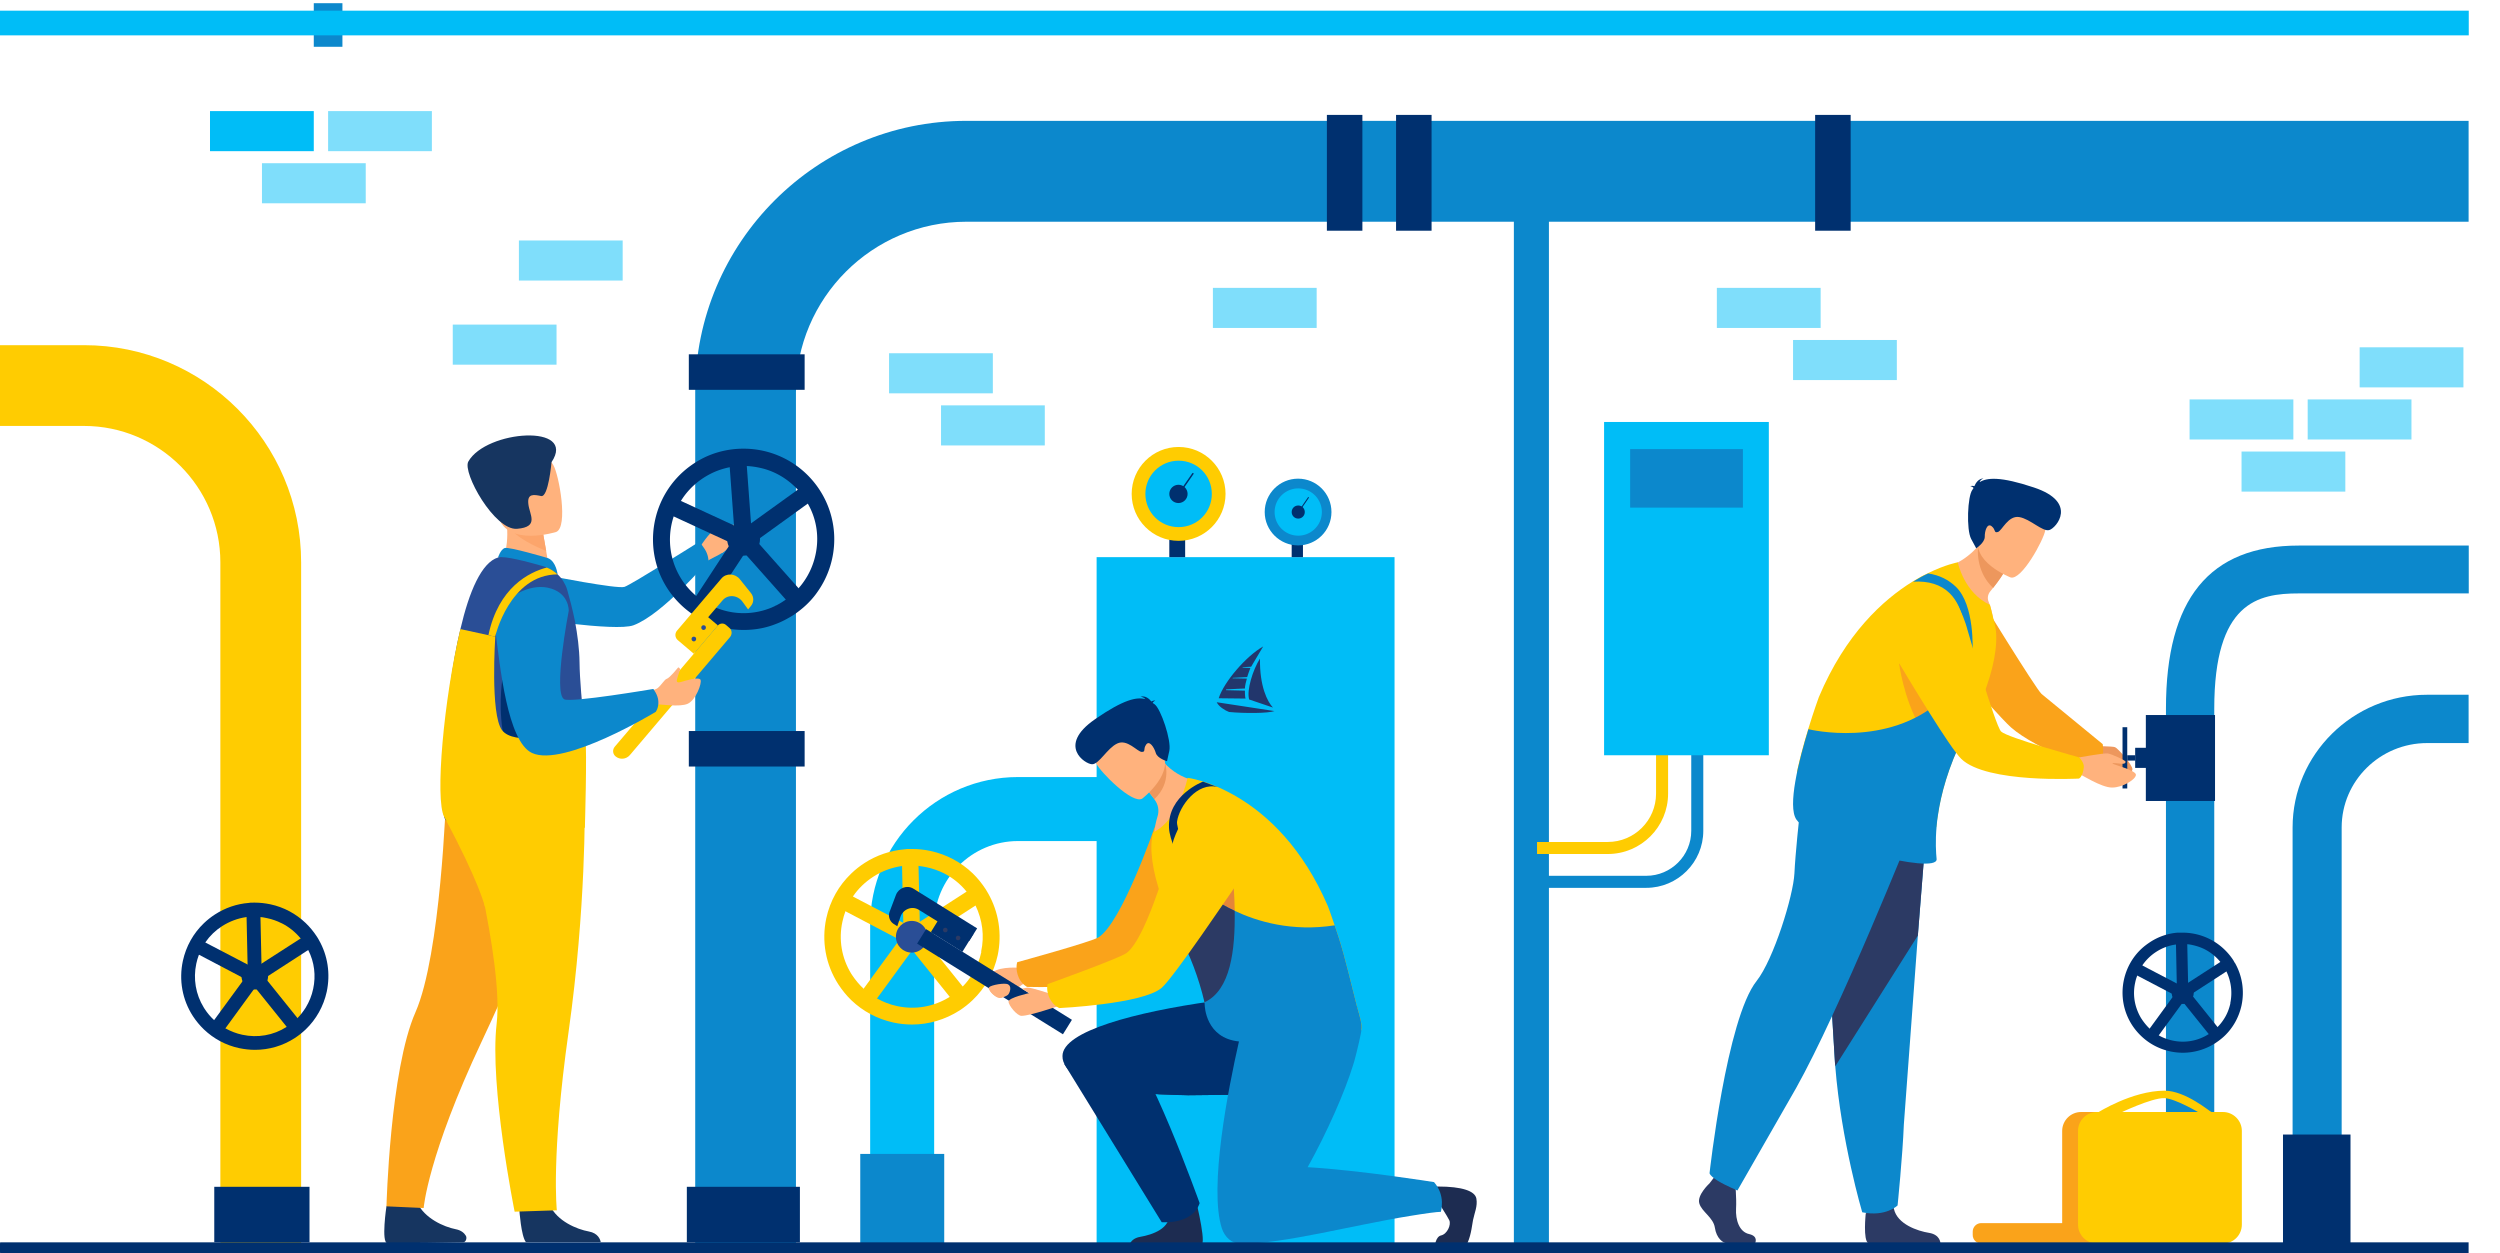 <svg xmlns="http://www.w3.org/2000/svg" viewBox="0 0 1640.5 822.5" xmlns:v="https://vecta.io/nano"><style><![CDATA[.P{fill:#00bdf7}.Q{fill:#00306f}.R{fill:#0c88cc}.S{fill:#ffcc01}.T{opacity:.5}.U{fill:#ffb27d}.V{fill:#faa31a}.W{fill:#2c3a64}.X{fill:#2a4e96}.Y{fill:#ed975d}]]></style><g class="R"><path d="M993.4,112.4h23v707.5h-23V112.4Z"/><path d="M1619.9 145.5H634.1c-61.6 0-111.8 50.1-111.8 111.7v562.7h-66.1V257.2c0-98.1 79.8-177.9 177.9-177.9h985.8v66.2h0zm.1 342.1h-27.3c-30.9 0-56.1 24.8-56.1 55.4v276.8h-32.2V543c0-48 39.6-87.1 88.2-87.1h27.3v31.7h0zm0-129.6v31.4h-111.6c-26.8 0-55.4 5.8-55.4 75.6v354.8h-31.7V465c0-72 28.5-107 87.1-107H1620z"/></g><path d="M197.6 369v450.9h-53V369c0-49.4-40.2-89.5-89.5-89.5H0v-53h55.1c78.6 0 142.5 63.9 142.5 142.5z" class="S"/><path d="M613 816.4h-42V606.9c0-53.5 43.5-97 97-97h117.8v42H668c-30.3 0-55 24.7-55 55v209.5z" class="P"/><path d="M916.1 75.4h23.3v76h-23.3v-76zm275 0h23.3v76h-23.3v-76zm-320.4 0H894v76h-23.3v-76zM528 479.7V503h-76v-23.3h76zm0-247.2v23.3h-76v-23.3h76z" class="Q"/><path d="M205.9,2.1h18.8v28.6h-18.8V2.1Z" class="R"/><path d="M1620,23.2H0V7h1620v16.2Z" class="P"/><path d="M1414.6 744.5h44.3V817h-44.3v-72.5zm83.5 0h44.3V817h-44.3v-72.5zM140.6 778.8h62.5v36.4h-62.5v-36.4zm310.1 0h74.2v36.4h-74.2v-36.4z" class="Q"/><path d="M1055,560.4h-46.4v-7.9h46.4c17.5,0,31.7-14.2,31.7-31.7v-71.2h7.9v71.2c0,21.8-17.7,39.6-39.6,39.6h0Z" class="S"/><path d="M1080.3,582.6h-78.5v-7.9h78.5c16.2,0,29.5-13.2,29.5-29.5v-104h7.9v104c0,20.6-16.8,37.4-37.4,37.4Z" class="R"/><path d="M719.6 365.6h195.5v451.3H719.6V365.6z" class="P"/><g class="Q"><path d="M209.2,616.7c-.4-.8-.9-1.5-1.4-2.3-2.1-3.2-4.5-6.1-7.2-8.7-6.4-6.1-14.3-10.4-23.2-12.3-3.4-.7-6.8-1.1-10.2-1.1s-2.6,0-4,.2c-7.8.6-15.4,3.2-22.2,7.6-2.6,1.7-5,3.6-7.2,5.7-6.9,6.6-11.7,15.1-13.8,24.7-2.7,12.6-.4,25.5,6.6,36.3,2.1,3.2,4.5,6.1,7.2,8.7,6.4,6.1,14.3,10.4,23.2,12.3,3.4.7,6.9,1.1,10.3,1.1,9.2,0,18.2-2.6,26.1-7.7,2.6-1.7,5-3.6,7.2-5.7,6.9-6.6,11.7-15.2,13.8-24.7,2.5-11.8.7-23.8-5.2-34.1h0ZM205.5,648.9c-.9,4.4-2.6,8.5-4.9,12.3-1.6,2.5-3.4,4.9-5.5,7-2,2-4.2,3.8-6.7,5.4-.1,0-.3.2-.4.3-8.6,5.5-19,7.3-29,5.1-3.9-.8-7.6-2.3-11.1-4.2-2.7-1.5-5.1-3.3-7.4-5.4-2.4-2.2-4.5-4.7-6.3-7.5-.2-.3-.3-.5-.5-.8-5.3-8.6-7-18.8-4.9-28.7.4-2,1-3.9,1.7-5.8.9-2.3,1.9-4.4,3.2-6.5.3-.5.7-1,1-1.6,0,0,.1,0,.1-.2,2.9-4.2,6.6-7.8,11-10.6,4.9-3.1,10.2-5.1,15.8-5.9.7,0,1.5-.2,2.2-.2,1,0,2.1,0,3.2,0s2.5,0,3.7.2c1.5,0,3.1.4,4.6.7,3.3.7,6.5,1.8,9.4,3.3h.1c4.8,2.4,9,5.8,12.5,10,.7.9,1.4,1.8,2,2.7.2.3.4.6.7,1,.2.3.3.5.5.8.7,1,1.2,2.1,1.8,3.2,4,7.8,5.1,16.7,3.2,25.5h0Z"/><path d="M167.5,645.9l-41.1-21.6,4.2-8,36.4,19,34.5-22.2,4.9,7.6-38.9,25.2Z"/><path d="M146,677.4l-7.4-5.4,24-32.8-.9-42.2,9.1-.2,1,45.2-25.8,35.4Z"/><path d="M163.7,643.4l7.1-5.7,27.4,34.1-7.1,5.7-27.4-34.1Z"/><path d="M158.5 640.6a8.71 8.71 0 0 1 8.7-8.7 8.71 8.71 0 0 1 8.7 8.7 8.71 8.71 0 0 1-8.7 8.7 8.71 8.71 0 0 1-8.7-8.7zm1308.1-8.6c-.4-.6-.7-1.2-1.1-1.9-1.7-2.6-3.7-5-5.9-7.1-5.2-5-11.7-8.5-19-10.1-2.8-.6-5.6-.9-8.4-.9h-3.2c-6.4.5-12.6 2.6-18.1 6.2-2.1 1.4-4.1 2.9-5.9 4.6-5.7 5.4-9.6 12.4-11.3 20.2-2.2 10.3-.3 20.9 5.4 29.7 1.7 2.6 3.7 5 5.9 7.1 5.2 5 11.7 8.5 19 10.1 2.8.6 5.6.9 8.4.9 7.5 0 14.9-2.2 21.3-6.3 2.1-1.4 4.1-2.9 5.9-4.6 5.7-5.4 9.6-12.4 11.3-20.2 2-9.5.5-19.3-4.3-27.8h0zm-3 26.3c-.8 3.6-2.1 7-4 10-1.3 2.1-2.8 4-4.5 5.7-1.6 1.6-3.5 3.1-5.4 4.4 0 0-.2.2-.4.2-7.1 4.5-15.5 6-23.7 4.2-3.2-.7-6.3-1.8-9-3.4-2.2-1.2-4.2-2.7-6-4.4-1.9-1.8-3.6-3.9-5.1-6.1 0-.2-.3-.4-.4-.6-4.3-7.1-5.8-15.4-4-23.5.3-1.6.8-3.2 1.4-4.7.7-1.9 1.6-3.6 2.6-5.3.3-.4.5-.9.8-1.3v-.2c2.4-3.4 5.4-6.4 9-8.7 4-2.6 8.4-4.2 12.9-4.8.6 0 1.2 0 1.8-.2h2.6 3.1a23.76 23.76 0 0 1 3.7.6c2.7.6 5.3 1.5 7.7 2.7 3.9 2 7.4 4.8 10.2 8.2.6.7 1.1 1.4 1.7 2.2.2.3.4.5.5.8 0 .2.3.4.4.6.5.9 1 1.7 1.4 2.6 3.2 6.6 4.1 13.9 2.6 21h0z"/><path d="M1432.5,655.9l-33.6-17.6,3.4-6.6,29.8,15.6,28.2-18.2,4,6.2-31.8,20.6Z"/><path d="M1414.9,681.7l-6-4.4,19.6-26.9-.7-34.5,7.4-.2.8,37.1-21.1,28.9Z"/><path d="M1429.4,653.7l5.8-4.6,22.4,27.9-5.8,4.6-22.4-27.9Z"/><path d="M1425.1 651.6c0-3.9 3.2-7.2 7.2-7.2a7.17 7.17 0 1 1 0 14.4c-4 0-7.2-3.3-7.2-7.2z"/></g><path d="M564.5,757.2h55.1v62.7h-55.1v-62.7Z" class="R"/><path d="M1052.6 276.9h108.1v218.7h-108.1V276.9z" class="P"/><path d="M767.3,351.5h10.4v14.1h-10.4v-14.1Z" class="Q"/><path d="M742.6,324.1c0-17,13.8-30.8,30.8-30.8s30.8,13.8,30.8,30.8-13.8,30.8-30.8,30.8-30.8-13.8-30.8-30.8Z" class="S"/><path d="M751.6,324.1c0-12,9.7-21.8,21.8-21.8s21.8,9.7,21.8,21.8-9.7,21.8-21.8,21.8-21.8-9.7-21.8-21.8Z" class="P"/><g class="Q"><path d="M767.3,324.1c0-3.3,2.7-6,6-6,3.3,0,6,2.7,6,6,0,3.3-2.7,6-6,6-3.3,0-6-2.6-6-6Z"/><path d="M773.4 324.6h-.3c-.2-.2-.3-.5 0-.7l9.3-13.4c.2-.2.5-.3.7 0s.3.5 0 .7l-9.3 13.4c0 .2-.3.2-.4.2h0zm74.2 30.9h7.4v10.1h-7.4v-10.1z"/></g><path d="M829.9,336c0-12.1,9.8-21.9,21.9-21.9s21.9,9.8,21.9,21.9-9.8,21.9-21.9,21.9c-12,0-21.9-9.8-21.9-21.9Z" class="R"/><path d="M836.4 336a15.45 15.45 0 1 1 31 0 15.45 15.45 0 1 1-31 0z" class="P"/><g class="Q"><path d="M847.6,336c0-2.4,1.9-4.3,4.3-4.3s4.3,1.9,4.3,4.3-1.9,4.3-4.3,4.3-4.3-1.9-4.3-4.3Z"/><path d="M851.9 336.4q0 0-.2 0c-.2 0-.2-.3 0-.5l6.6-9.6c0-.2.3-.2.5 0s.2.3 0 .5l-6.6 9.6s-.2.2-.3.2h0z"/></g><g class="S"><path d="M648.4,586.2l-1.6-2.7c-2.5-3.8-5.3-7.3-8.5-10.4-7.6-7.3-17.1-12.4-27.7-14.7-4.1-.9-8.2-1.3-12.2-1.3s-3.2,0-4.7.2c-9.4.8-18.5,3.9-26.4,9-3.1,2-6,4.3-8.6,6.8-8.3,7.9-14,18-16.5,29.5-3.2,15-.4,30.4,7.9,43.3,2.5,3.8,5.3,7.3,8.5,10.4,7.6,7.3,17.1,12.4,27.7,14.7,4.1.9,8.2,1.3,12.2,1.3,10.9,0,21.7-3.2,31.1-9.2,3.1-2,6-4.3,8.6-6.8,8.3-7.9,14-18.1,16.5-29.5,2.9-14,.7-28.3-6.3-40.6ZM644,624.5c-1.1,5.2-3.1,10.1-5.8,14.6-1.9,3-4,5.8-6.5,8.3s-5,4.6-7.9,6.4c-.2,0-.4.2-.5.3-10.4,6.5-22.6,8.7-34.6,6.1-4.7-1-9.1-2.7-13.2-5-3.2-1.8-6.1-3.9-8.8-6.4-2.8-2.6-5.3-5.6-7.5-8.9l-.6-.9c-6.3-10.3-8.4-22.4-5.8-34.2.5-2.4,1.2-4.7,2-6.9,1-2.7,2.3-5.3,3.8-7.7.4-.6.8-1.3,1.2-1.9,0,0,0,0,0-.2,3.4-5,7.9-9.3,13.1-12.7,5.8-3.8,12.2-6.1,18.8-7.1l2.6-.3c1.3,0,2.5,0,3.8,0s3,0,4.5.2c1.8.2,3.6.5,5.5.9,3.9.8,7.7,2.2,11.2,3.9h0c5.7,2.9,10.8,6.9,14.9,12,.9,1,1.7,2.1,2.4,3.2.3.4.5.8.8,1.2l.6.9c.8,1.3,1.5,2.5,2.1,3.8,4.6,9.5,6,20.1,3.7,30.5h0Z"/><path d="M598.6,621l-48.9-25.7,5-9.6,43.4,22.7,41.1-26.5,5.9,9.1-46.5,30Z"/><path d="M573,658.6l-8.8-6.4,28.7-39.2-1.1-50.3,10.8-.2,1.2,53.9-30.8,42.2Z"/><path d="M594.2,618l8.5-6.8,32.6,40.6-8.5,6.8-32.6-40.6Z"/></g><path d="M587.9,614.7c0-5.8,4.7-10.4,10.4-10.4s10.4,4.7,10.4,10.4-4.7,10.4-10.4,10.4-10.4-4.6-10.4-10.4Z" class="X"/><g class="V"><path d="M1300.1,816h82.3c3.1,0,5.6-2.5,5.6-5.6h0v-2.2c0-3.1-2.5-5.6-5.6-5.6h-82.3c-3.1,0-5.6,2.5-5.6,5.6h0v2.2c0,3.1,2.5,5.6,5.6,5.6h0Z"/><path d="M1448.3,816h-82.7c-6.8,0-12.4-5.6-12.4-12.4v-61.5c0-6.8,5.6-12.4,12.4-12.4h82.7c6.8,0,12.4,5.6,12.4,12.4v61.5c0,6.8-5.6,12.4-12.4,12.4Z"/></g><g class="S"><path d="M1376.7 730s22.3-14.2 43.6-14.3c13.9 0 29.7 13.7 30.7 13.9 2.4.4-8 .5-8 .5s-15.7-9.3-22.7-9.5c-8.5-.3-30.1 10.2-30.1 10.2l-13.5-.8h0z"/><path d="M1458.7 816H1376c-6.8 0-12.4-5.6-12.4-12.4v-61.5c0-6.8 5.6-12.4 12.4-12.4h82.7c6.8 0 12.4 5.6 12.4 12.4v61.5c0 6.8-5.5 12.4-12.4 12.4z"/></g><path d="M1069.7,294.7h74v38.4h-74v-38.4Z" class="R"/><path d="M137.8 72.9h68.1v26.3h-68.1V72.9z" class="P"/><g class="T P"><path d="M171.9 107.1H240v26.3h-68.1v-26.3z"/></g><g class="T P"><path d="M215.3 72.9h68.1v26.3h-68.1V72.9z"/></g><g class="T P"><path d="M297.1 213h68.1v26.3h-68.1V213z"/></g><g class="T P"><path d="M340.5,157.8h68.1v26.3h-68.1v-26.3Z"/></g><g class="T P"><path d="M1470.9,296.3h68.1v26.3h-68.1v-26.3Z"/></g><g class="T P"><path d="M1514.3,262.1h68.1v26.3h-68.1v-26.3Z"/></g><g class="T P"><path d="M1548.4,227.9h68.1v26.3h-68.1v-26.3Z"/></g><g class="T P"><path d="M1436.8,262.1h68.1v26.3h-68.1v-26.3Z"/></g><g class="T P"><path d="M617.5 266h68.1v26.3h-68.1V266z"/></g><g class="T P"><path d="M583.4,231.8h68.1v26.3h-68.1v-26.3Z"/></g><g class="T P"><path d="M795.9 188.9H864v26.3h-68.1v-26.3z"/></g><g class="T P"><path d="M1126.6,188.9h68.1v26.3h-68.1v-26.3Z"/></g><g class="T P"><path d="M1176.6,223.1h68.1v26.3h-68.1v-26.3Z"/></g><path d="M457.6,361.7s5.8-9.8,10.3-13.4c4.6-3.6,16.6-4.6,17.1-3.7,1.5,2.9-4.8,7-6.1,9.7-1.3,2.6-.7,6.4-6.9,9.6-6.3,3.2-10,5.3-10,5.3l-4.4-7.5h0Z" class="U"/><path d="M462.5 360.4c-3-4.6-3.8-4.8-3.8-4.8s-44.2 27.9-48.9 29.5-50.6-7.5-50.6-7.5l-16 27.4s60.7 9.7 72.5 5.3c19.4-7.2 49.2-42.6 49.2-42.6s-.1-3.7-2.4-7.3h0z" class="R"/><path d="M475.3,356.4s8.7-5.3,9.1-3c.2,1.1-3.7,4.3-5.2,5.6-1.6,1.3-5.5,4-5.5,4l1.6-6.6Z" class="U"/><g class="Q"><path d="M536.2 319.1c-8.4-11.6-20.2-19.3-33-22.7-11.8-3.1-24.6-2.6-36.3 1.8-4.8 1.8-9.4 4.3-13.7 7.4-26.6 19.2-32.7 56.5-13.5 83.1 8.4 11.6 20.2 19.3 33 22.7 6 1.6 12.2 2.2 18.4 1.9 6.1-.3 12.1-1.5 17.9-3.8 3.3-1.2 6.4-2.8 9.5-4.6.7-.4 1.3-.8 2-1.2.8-.5 1.5-1 2.3-1.6 1.5-1.1 2.9-2.2 4.3-3.4 3.6-3.1 6.8-6.6 9.4-10.4 14.3-20.2 15-48-.3-69.2zm-.6 42.5c-1.3 7.8-4.3 14.9-8.9 21.1a39.16 39.16 0 0 1-2.7 3.3 30.6 30.6 0 0 1-3.6 3.6s-.3.2-.4.4c-1.2 1.1-2.5 2.1-3.9 3.1-.2 0-.4.3-.5.4-.2 0-.4.3-.6.4-.4.3-.8.5-1.2.8-1.5 1-3.1 1.9-4.7 2.7-.3 0-.5.2-.8.4-.7.3-1.3.6-2 .9-10.9 4.5-23.1 4.9-34.3.9-2-.7-3.9-1.5-5.7-2.4-3.3-1.7-6.5-3.7-9.4-6.1-3-2.5-5.8-5.5-8.2-8.8-9.3-13-11.3-29-6.7-43.2 1.1-3.5 2.7-7 4.7-10.2 3.2-5.3 7.6-10.1 13-14 2.5-1.8 5.1-3.3 7.8-4.6 3.6-1.7 7.4-2.9 11.3-3.7 2.2-.4 4.4-.7 6.6-.8h4.6a55.09 55.09 0 0 1 5.7.6c2.8.5 5.5 1.1 8.1 2 7.6 2.6 14.3 7.1 19.8 13 1.3 1.4 2.4 2.8 3.5 4.4 1.1 1.5 2.1 3.1 3 4.7 5.4 9.4 7.3 20.3 5.5 31.1h0z"/><path d="M488.6,360.4l-51.9-24,4.7-10.2,45.9,21.2,41.1-29.6,6.6,9.1-46.4,33.5Z"/><path d="M464.1,400.5l-9.4-6.1,27.5-42-3.8-51.8,11.2-.9,4.1,55.7-29.6,45.1Z"/><path d="M483.8,357.6l8.4-7.4,35.8,40.3-8.4,7.4-35.8-40.3Z"/><path d="M477.2,354.4c-.3-5.9,4.3-11,10.2-11.3s11,4.3,11.3,10.2-4.3,11-10.2,11.3c-5.9.4-11-4.2-11.3-10.2Z"/></g><g class="S"><path d="M479,418.1l-65.7,77.4c-2.4,2.8-6.6,3.2-9.4.8h0c-1.9-1.6-2.1-4.4-.5-6.3l67.6-79.5c1.4-1.6,3.8-1.8,5.4-.4l2.2,1.9c1.8,1.4,2,4.2.4,6.1Z"/><path d="M492.8,389.2l-7.3-9.1c-3.1-3.9-9-4.2-12.1-.5l-29.2,34.3c-1.5,1.8-1.3,4.5.5,6.1h0l10.6,9,15.8-18.6-6.4-5.4,9.5-11.1c3.4-4,9.8-3.5,13,.9l3.7,5.1,1.9-2.3c2-2.4,2-5.9,0-8.4Z"/></g><path d="M454.3 420.5c-.6-.6-.7-1.5-.2-2.2.5-.6 1.5-.7 2.2-.2.6.5.7 1.5.2 2.2-.6.7-1.5.8-2.2.2zm6.4-7.5c-.6-.5-.7-1.5-.2-2.2.5-.6 1.5-.7 2.2-.2.6.5.7 1.5.2 2.2-.6.7-1.6.8-2.2.2z" class="X"/><path d="M340.8 793.9s1.1 17.2 4.3 21.2h49.1c-.3-1.7-1.7-5.9-7.8-7-7.8-1.4-20.8-6.8-25.5-17.1-5-10.7-20.1 2.9-20.1 2.9zm-87.2-2.4s-3.6 23.9.6 24.3l26-.2 23.7-.4c1.8 0 2.7-2.8 1.8-4.3-1-1.7-3-3.6-6.7-4.3-7.7-1.5-20.6-7.2-25.2-17.5-4.8-10.9-20.2 2.4-20.2 2.4z" fill="#163560"/><path d="M363.9 565.1s-12.4 43.2-47.8 118.3S278 792.7 278 792.7l-24.4-1.1s2.3-89.4 19-127.3 20.1-141.6 20.1-141.6l71.2 42.4h0z" class="V"/><path d="M383.7,527.9s1,67-10.6,149.2-7.7,117.1-7.7,117.1l-27.7.9s-16.6-82.2-11.8-123.4-22.7-141.2-22.7-141.2l80.5-2.6Z" class="S"/><path d="M329 371.2l13.1 9.7 18.9-4-2.6-15.3c-.1-.4-.1-.8-.2-1.1l-1.8-10.2-17.7-8.8-6.6-3.3.6 7c1.2 15.4-3.7 26-3.7 26h0z" class="U"/><path d="M359.7,366.3c-.4-.2-25.7-7.6-28.5-6.7-2.7.9-4.4,6.2-4.4,6.2l39.1,11.1s-.9-8.4-6.2-10.6Z" class="R"/><path d="M291.5,536.1c4.3,19.6,93.7-41.8,92.5-53.8-.1-1.3-.3-2.6-.4-3.9-1.7-16.6-3.2-32.9-3.3-43.5-.1-9.2-1.4-18.6-3-27.2-1.6-7.9-3.5-15.1-5.1-20.7-1.2-3.9-3.4-7.4-6.3-10.1-2.1-1.9-4.5-3.5-7.1-4.5-.7-.3-1.5-.6-2.2-.8-10.8-3.1-25.7-7-29.7-5.8-10.9,3.2-19.1,22.5-24.8,47.1-10.9,45.9-13.4,110.5-10.6,123.2Z" class="X"/><path d="M334,345.3c3.9,7.4,18.3,13.8,24.4,16.2-.1-.4-.1-.8-.2-1.1l-1.8-10.2-17.7-8.8c-3.9,0-6.3.9-4.7,3.9h0Z" fill="#fca56b"/><path d="M364.9,349.1s-31.9,9.9-37.8-10-14-32.1,6.1-39.3,26.3-.8,29.9,5.4c3.7,6.2,10,40.8,1.8,43.9h0Z" class="U"/><path d="M361.9,303.3s-2,23.2-6.8,22.2-9.2-1.8-8.4,5.2c.7,7,7.4,15.1-7.4,16.3s-36-36.9-32-44.1c11.7-20.8,71.6-25,54.6.4h0Z" fill="#163560"/><path d="M381.4 527.9c-8.9 3.2.2-8.8 0-11.3-.7-11 3.6-24.9 2.3-38.2l-54.1-32.3s-12.9 81.2 51.8 81.8h0z" class="Q"/><path d="M291.5,536.1c23.1,42.8,26.8,59.2,26.8,59.2,20.1-2.3,54.5-41.8,65.5-52.4,0,0,1.5-48.6.3-60.6l-16.7-.5s-30.2,7.7-38-2.7-4.4-61.3-4.4-61.3l-22.9-5c-10.9,46-16.8,111.8-10.6,123.3h0Z" class="S"/><path d="M423.3,454.2s6.6-1.3,8.3-2.7c2.5-2.1,4.5-5.6,5.8-6,2.1-.6,7.2-7.1,7.6-7.5.2-.2,1.5.5,1.2,1.6s-1.1,3.4-1.4,4.2c-1.2,3.7-1.2,4.8,3.2,3.4.6-.2,10.7-3.4,11.7-1.1s-3.1,13.3-8.4,15.7-18.3.2-19.2.5c-7.9,2.3-8.8-8.1-8.8-8.1h0Z" class="U"/><path d="M428.7 452.1s-53.7 9.1-58.4 6.8c-7.6-3.7 2.9-58.1 2.9-58.1s.5-12.3-14-15.2c-12.5-2.5-24.6 6.9-24.6 6.9s-11 9.8-9.6 20.7c3.1 24.2 8 73.4 24.1 80.9 20.9 9.7 81.2-27 81.2-27s2-2.5 1.7-7c-.2-4.1-3.3-8-3.3-8h0z" class="R"/><path d="M320.5,416.8l4.4,1s9.4-40.7,41-40.9c-2.1-1.9-4.5-3.5-7.1-4.5-11.6,3.1-31.7,13-38.3,44.4Z" class="S"/><path d="M1121.8 776.5s-8.4 7.7-6.7 13.2c1.6 5.5 9.2 9.2 10.2 15.9s5.1 10.4 8.8 10.4h17.5s2.7-4.7-3.8-6.2c-6.5-1.4-9-9.3-8.6-16.7.4-7.3-.6-17.1-.6-17.1l-13.9-3.3-2.9 3.8h0zm102.5 19.8s-1.9 17.6 1.7 19.5h47.3s0-5.6-7.5-6.8-20.8-5.7-23-15.7c-2.2-10.1-18.5 3-18.5 3z" class="W"/><path d="M1263.9 545.9l-5.4 68-9.2 124.1c-.8 20.4-4.1 53-4.1 53s-7.7 7.7-23.2 4.5c0 0-13.8-46.5-17.7-95.8 0-.8 0-1.6-.2-2.4l-9.4-155.7 69.2 4.3h0z" class="R"/><path d="M1263.9,545.9l-5.4,68-54.2,85.8-.2-2.4-9.4-155.7,69.2,4.3h0Z" class="W"/><path d="M1252.6,549.5l-6.2,15.3c-9.1,22.1-26.8,64.7-44.4,102.4-8.1,17.5-16.2,33.9-23.4,46.8l-38.5,67.2s-.4-.2-1.1-.5c-3-1.3-11.5-5-15.3-8.4-.9-.8-1.6-1.6-1.9-2.4,0,0,11.2-101.5,30.9-126.2,11.1-14,24.1-55.9,24.8-70.6.3-6.5,1.1-15.7,1.9-24.1l1.8-17.6c.2-1.3.2-2.1.2-2.1l51.5,14.6,19.7,5.6h0Z" class="R"/><path d="M1374.1,489.6s11.9,0,13.8.7,11.9,12.1,11.4,14.7c-.4,2.6-7.4,5.8-12.5,4.7-5.1-1-13.5-10.6-14.3-10.9-7.1-2.6,1.6-9.2,1.6-9.2Z" class="Y"/><path d="M1378.3 500.8c2.8-5.1 1.5-12.5 1.5-12.5l-40.1-32.9c-3.9-3.5-42.6-66.6-42.6-66.6l-53.8 3.5s66.3 76.2 76.3 85c16.4 14.5 58.4 29.5 58.4 29.5s-1.9-2 .3-6h0z" class="V"/><path d="M1272.3,373.4s18.2,32,36,36.2c0,0-.5-7.9-3.4-14.8-.9-2.2-.5-4.7,1-6.6l2-2.5c4.5-5.7,6.6-9.3,6.6-9.3l-6-16.2-4.1-11c-2,3.6-4.1,6.6-6.4,9.2-11.7,13.5-25.7,15-25.7,15h0Z" class="U"/><path d="M1298,358.5s-2.2,16.1,9.9,27.3c4.5-5.7,6.6-9.3,6.6-9.3l-6-16.2c-6.5-2-10.5-1.8-10.5-1.8Z" class="Y"/><path d="M1319.3,378.9s-27.2-10.6-20.3-27.4,8-29.5,25.6-23.5,18.4,13.9,17.5,20c-1,6.2-15.6,33.2-22.8,30.9h0Z" class="U"/><path d="M1303.7 450.2c-3 8.5-6.8 17.3-11.4 25.6-.9 1.6-1.8 3.2-2.6 4.8-.6 1.1-1.1 2.1-1.6 3.2-9.9 20-14.5 37.4-16.5 51-.4 2.5-.7 4.9-.9 7.4-.9 10-94.4-22.6-91.4-36.5 2-9.2 4.7-18.9 7.2-27.1 3.7-12.1 7-21.1 7-21.1 17.5-41.6 42.3-64 61.6-75.9 3.5-2.2 6.8-4 9.9-5.4 11.7-5.8 19.7-7.2 19.7-7.2s4 20 21.1 27.9l2.7 10.9c3.2 10.3.9 26-4.8 42.4h0z" class="S"/><path d="M1295,320.2c-.2-.4-.7-.8-2.1-1.2,0,0,1.3-.4,2.7,0,.8-1.9,2.6-5,6.1-5.1,0,0-2,.5-2.7,2.5,4.8-3,13.6-3.9,35.7,3.5,29.1,9.7,14.6,26.6,10.1,27.9-4.4,1.4-12.5-7.3-19.8-8.5s-11.3,9-14,9.8c-2.8.8-1.2-1.5-4.1-3.8s-4.6,3.1-4.5,7c0,3.8-5.6,7.5-5.6,7.5l-3.3-6.1c-3.3-6.1-2.4-28.3.8-32.3.2-.4.5-.8.7-1.1h0Z" class="Q"/><path d="M1246.1,435s3.1,23.7,13.7,41.6,15.3-10,15.3-10l-29-31.6Z" class="V"/><path d="M1288.2 483.8c-9.9 20-14.5 37.4-16.5 51-.4 2.5-.7 4.9-.9 7.4-.9 10-.4 17.4 0 21.5 1 10.9-81.1-10.2-92-25.9-6-8.7 1.5-38.5 7.9-59.3 1.1.3 51.9 12.4 87.1-19.1l14.4 24.4h0zm6.2-56.3l-5.1-10.1c0-.2.6-17.8-10-28.2-5.7-5.6-13.8-8.1-23.9-7.5 3.5-2.2 6.8-4 9.9-5.4 7.3 1.1 13.3 4.1 18.2 8.8 12.4 12.1 10.9 41.5 10.9 42.4z" class="R"/><g class="Q"><path d="M1408.1,525.6v-56.4h45.4v56.4h-45.4Z"/><path d="M1401.1,503.9v-13.2h8.5v13.2h-8.5Z"/><path d="M1396 499.1v-3.5h5.2v3.5h-5.2zm-3.2 18.3v-40.2h3.1v40.2h-3.1z"/></g><path d="M1364.4 497s16-2.9 18.6-2.6 11.8 4.6 11.8 5.4-.4 1.4-2 1.4-6.9-.9-6.6-.2 15.4 4.4 15.4 7.4-8.6 8.4-15.7 8.4-20.5-8.8-21.7-9c-9.9-1.2.2-10.8.2-10.8h0z" class="U"/><path d="M1367.4 503.5c.3-3.1-3-6.5-3-6.5s-47.4-13-51.3-17-22.1-66.9-22.1-66.9-6.2-25.5-20.9-28.3c-12.7-2.4-21.5 3.8-27.3 11.2-6.9 8.8-7.5 20.9-1.8 30.5 12.8 21.5 38.5 64.2 46 71.5 16.7 16.2 77.2 12.9 77.2 12.9s2.5-1 3.2-7.4h0z" class="S"/><path d="M656.8 654.8c5.6-1.9 21.2-14.2 22.1-14.6 7.8-3.5-9.4-5.1-9.4-5.1s-12.5-1.2-18 2.8c0 0-3.4 8-2.7 10.5.6 2.4 5.2 7.3 8 6.4h0z" class="U"/><path d="M668.5 641.5c-2.5-5.7-1-10.1-1-10.1s48.5-13.3 53.3-16.3c15.2-9.5 36.5-71.3 36.5-71.3s9.9-24.6 25-25.3c13.1-.6 21 7 25.7 15.2 5.6 9.8 4.5 22-2.5 30.8-15.9 19.7-55 68.8-63.5 75.1-13.1 9.7-68 8-68 8s-3.5-1.6-5.5-6.1h0z" class="V"/><path d="M759.9 718l19.8.7 28.5-.3 8.6-34.8c-13.3 18.7-52.6 33.2-56.9 34.4h0z" class="W"/><path d="M788.8 816.5h-47.5c.7-1.8 2.6-4.2 7-4.9 7.5-1.3 20.5-5.4 18.8-16.2-1.7-11 16.5-12.4 16.5-12.4s7.6 29.3 5.2 33.5z" fill="#1d2c51"/><path d="M698.4 698.2L762.3 802s20.1 1.9 24.9-12.5c0 0-35-97.9-50.5-106-15.4-8-38.3 14.7-38.3 14.7h0z" class="Q"/><path d="M790.6 513.2s-15.7 30.6-33.4 34.9c0 0 .4-6 2.3-12.1 1.3-3.9.6-8.2-2-11.4v-.2c-4.5-5.7-6.6-9.1-6.6-9.1l5.9-16.2.4-8.3c2 3.5 4.2 6.7 6.4 9.3 11.7 13.3 27.1 13.1 27.1 13.1h0z" class="U"/><path d="M764.3,499.9s5.1,13.3-6.8,24.5c-4.5-5.7-6.6-9.1-6.6-9.1l5.9-16.2c6.3-2,7.5.8,7.5.8h0Z" class="Y"/><path d="M749.6,524s23-17.7,11.8-31.8-15.8-26-31-15.3-13.7,18.3-11.1,24c2.6,5.6,24.1,27.3,30.3,23.1Z" class="U"/><path d="M756.4,461.3c0-.4.5-.9,1.7-1.7,0,0-1.3,0-2.6.7-1.2-1.6-3.9-4.1-7.2-3.1,0,0,2,0,3.3,1.6-5.4-1.6-14.1,0-33.1,13.2-25,17.3-6.5,29.4-1.9,29.5s9.9-10.5,16.5-13.6c6.6-3.2,13.2,5.4,16.1,5.5,2.9,0,.7-1.7,2.9-4.8,2.1-3,5.2,1.7,6.3,5.4,1,3.7,7.4,5.5,7.4,5.5l1.5-6.8c1.5-6.8-5.6-27.7-9.7-30.6-.5-.3-.8-.6-1.2-.8h0Z" class="Q"/><path d="M943.7,788.8s5.9,9,7.3,11.9-1.3,9.1-5.4,10c-3.6.8-4.1,7.2-4.1,7.2h17.4c1.8,0,3.5-1,4.2-2.6,2.4-5.4,3-12.4,3.5-14.7,1-4.9,3.1-9.1,2.2-14.1s-9.5-7.9-25.1-7.9c-17.1.2,0,10.2,0,10.2h0Z" fill="#1d2c51"/><path d="M892.8 676.8c-10.8 15.8-110.2 2.4-103.4-6.1 1.7-2.2.7-4.3 1-7.3 1.7-14.6-9.9-37.4-14.8-46.2-1.1-2-1.9-3.3-2-3.6-4.6-8.2-8.5-16.8-11.5-25.3-5.8-16.3-8.2-31.9-5.4-42.1h0c17-8.1 22.6-35.8 22.6-35.8s58.9 7.1 92.1 84.3c0 0 1.9 5 4.4 12.5h0l2.5 7.5c4.5 14 8.6 32.1 12.1 45.6 0 .5.2.9.4 1.4 1.6 5.8 3.8 12.5 2 15.1h0z" class="S"/><path d="M807.6,562.3s12.7,87.3-17.2,101.1c1.7-14.6-9.9-37.4-14.8-46.2,4.6-23.6,15.8-48.6,32-54.9h0Z" fill="#e58638"/><path d="M699.8 700.4c7.8 10.9 26.7 16.2 62.3 17.8l8.6.3 8.9.2 28.5-.3c8.4-.3 16.7-.8 25.1-1.4 15-1.2 27-3.1 33.2-5.2 1.9-.6 3.2-1.3 3.9-1.9.6-.6 1.2-1.2 1.5-2 2.2-4.2 1.1-11-1.6-18.5-4-11-11.2-23.4-16.1-31.2-1-1.6-1.9-2.9-2.6-4l-2.4-3.6s-16.7 1.5-39.5 4.5l-14.6 2c-49 6.9-97.9 19.4-97.8 35.9 0 2.5.6 4.5 2.6 7.4h0zm89.6-187.5s-23.3 8.8-22.3 30.3c.7 15.6 23 47.8 23 47.8l2.7-3.7s-21.6-40.7-20.4-48.3c1.4-9.8 13.1-26.1 26.7-22.5l-9.7-3.6z" class="Q"/><path d="M941,775.7s-47.8-7.7-82.9-9.8c13-23.4,24.5-49.7,29.8-67,.3-.9.5-1.7.8-2.6,1.4-5,5-19.9,4.6-20.7.7-3.1-1.1-8.9-2.5-13.9,0-.5-.2-1-.4-1.4-3.5-13.5-7.6-31.6-12.1-45.6l-2.5-7.5h0c-28.1,4.4-51-2.6-65.6-9.5-11.1-5.2-17.4-10.4-17.4-10.4l-15.1,20.8-4.1,5.7c0,.3.9,1.5,2,3.6,4.4,7.9,14.2,27.1,14.9,41.6,0,1.6.8,22.2,22.5,24.4-7,30.8-19.9,96.2-11.2,122.7h0c1.9,5.7,6.5,10.1,12.6,10.1,28.1,0,73.5-12.3,110.8-18.3,10.3-1.7,17.8-2.7,20.3-2.7,0-.3,3.3-10.6-4.5-19.5h0Z" class="R"/><path d="M810.2 597.7c.4 25.9-2.7 52.1-19.8 60-3.9-16.6-10-31.7-14.8-40.4.6-3.1 1.3-6.2 2.1-9.2l15.1-20.8s6.3 5.2 17.4 10.4z" class="W"/><g class="Q"><path d="M697.5,678.7l-95.7-59.5,5.9-9.5,95.7,59.5-5.9,9.5ZM586.3,606.2l2.5,1.6,2-6c1.7-5.2,7.7-7.6,12.1-4.8l33.1,20.5,5.2-8.3-41.9-26.1c-4.1-2.5-9.6-.5-11.4,4.2l-4.1,10.9c-1.2,3,0,6.3,2.5,8h0Z"/><path d="M631.5,624.6l-20.7-12.9,7.3-11.8,20.7,12.9-7.3,11.8Z"/></g><path d="M630 616.3c.4-.7.2-1.7-.5-2.1s-1.7-.2-2.1.5-.2 1.7.5 2.1 1.6.2 2.1-.5zm-8.4-5.2c.4-.7.2-1.7-.5-2.1s-1.7-.2-2.1.5-.2 1.7.5 2.1 1.7.2 2.1-.5z" class="W"/><path d="M670.3 666.6c5.9 0 24.6-6.7 25.6-6.8 8.5-.8-7.3-7.9-7.3-7.9s-12-4-14.3-3.8c-.7 0-2.4.4-3.7.7l4.7 2.9s-13.3 2.9-13.5 5.5c0 2.6 5.6 9.4 8.5 9.4h0z" class="U"/><path d="M689.1 655.8c-2.9-5.5-1.7-10-1.7-10s47.3-17 51.8-20.4c14.4-10.7 30.8-73.9 30.8-73.9s8-25.3 22.9-27.2c13-1.6 21.5 5.3 26.8 13.1 6.3 9.3 6.2 21.6 0 30.9-14.3 20.9-49.4 72.9-57.4 79.9-12.4 10.7-67.2 13.3-67.2 13.3s-3.6-1.4-5.9-5.7z" class="S"/><path d="M656.8,654.8s4.1-.9,5.1-2.6c1.4-2.3,1.9-6.2-1.6-6.6-3.5-.5-12,1.3-11.5,2.8,1.2,4.1,5.7,6.2,8,6.4h0Z" class="U"/><path d="M1619.9 822.5H.1c-.2 0-.2-7.3 0-7.3h1619.8v7.3z" class="Q"/><path d="M828.9 424.2c-11.2 6.3-25.8 23.3-29.2 34l17.7.2c-.2 0-.5-1.8-.5-5.2l-12.2-.3c-.3 0-.2-.5 0-.5 2.3-.2 12.2-.6 12.2-.6 0-1.6.8-5 1.3-6.5l-9.2-.2c-.3 0-.3-.3 0-.3l9.4-.5s1.5-4.7 2.1-6l-5-.2c-.2 0-.2-.3 0-.3l5.5-.3 7.9-13.3h0zm-2.1 7.9c-4.7 7.5-8.9 20.9-7.1 26.9l15.6 5.3c-3.6-3.8-8.8-13.9-8.5-32.2h0zm-28.4 28.7l37.9 5.8c-4.1 1.5-19.5 1.6-29.8.6-2.7-1-6.8-3.6-8.1-6.4h0z" fill="#22366c"/></svg>